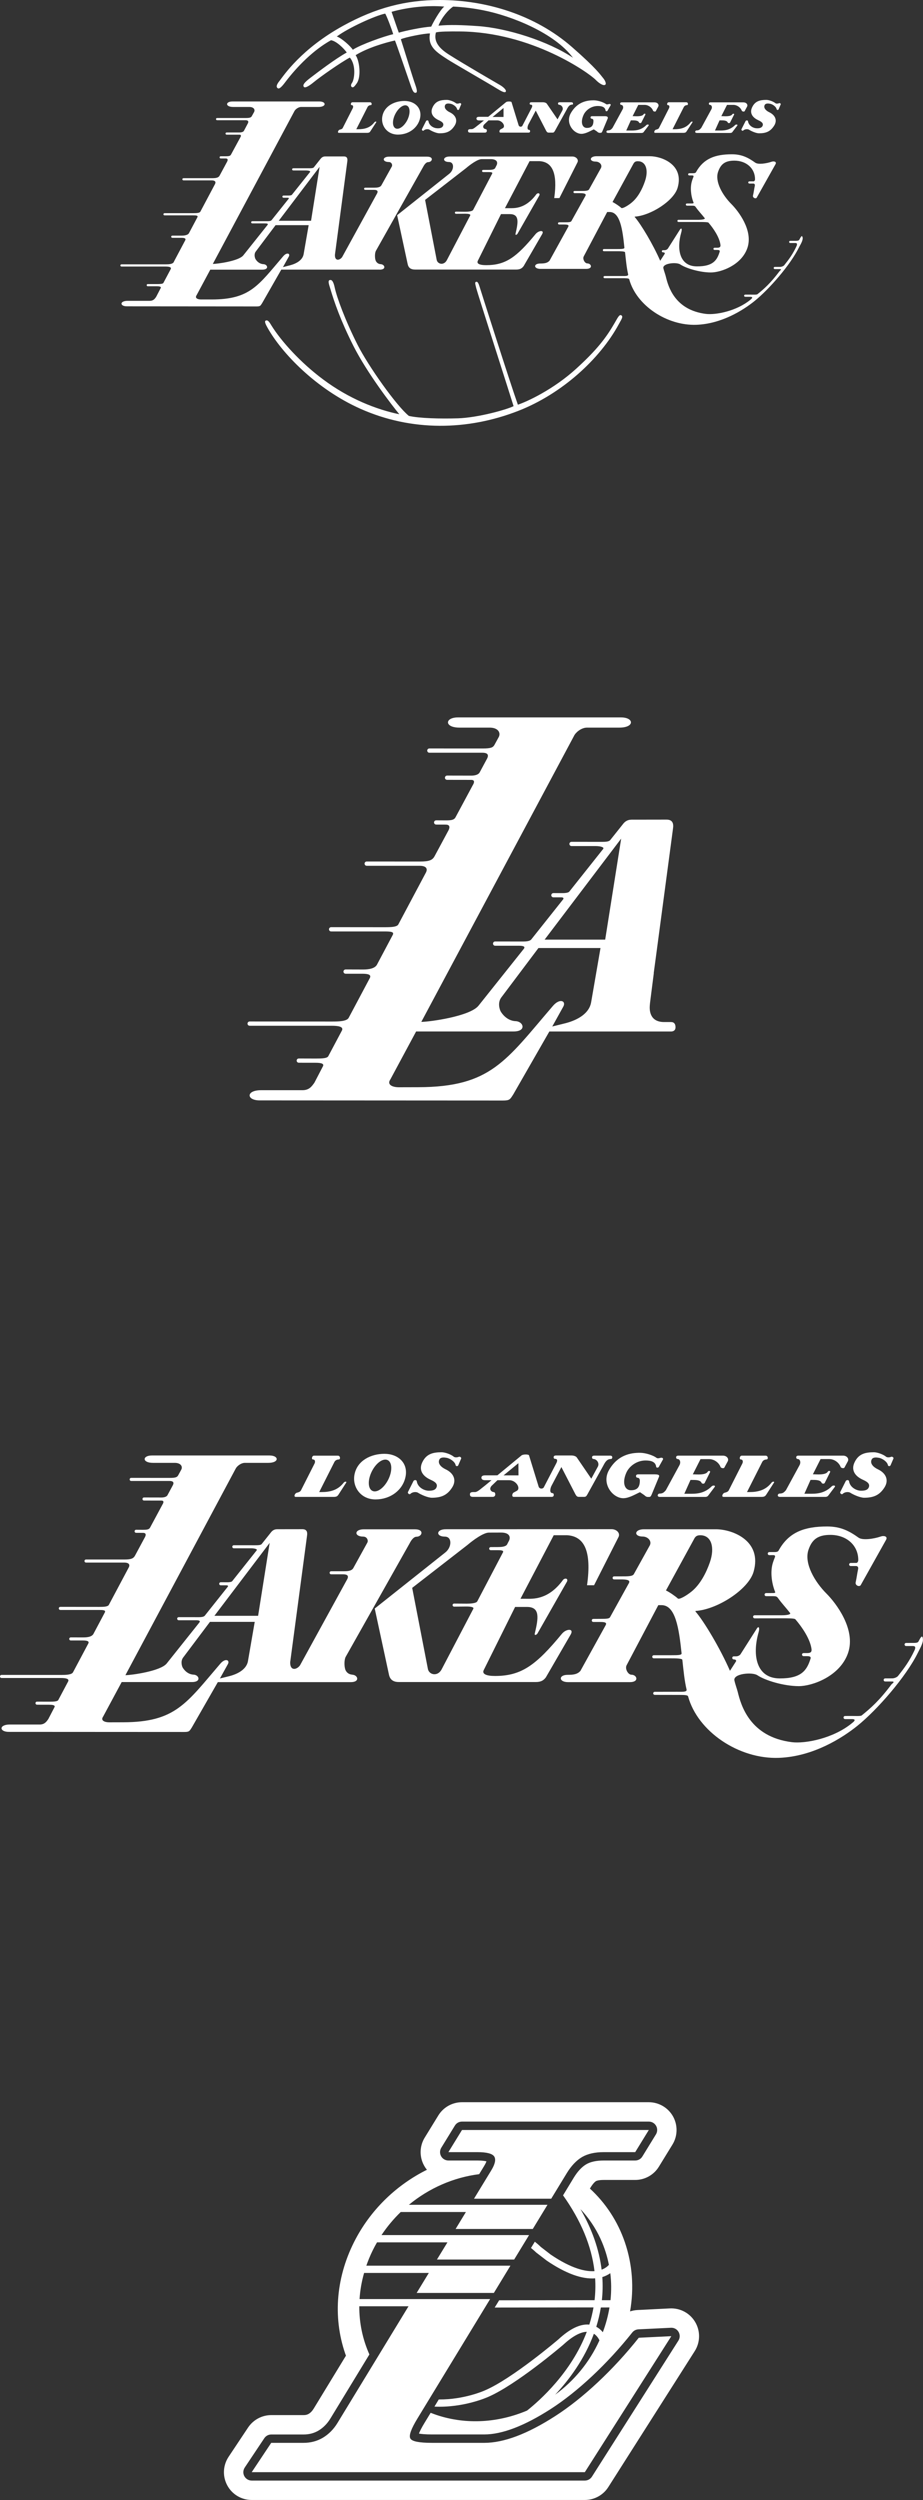 <?xml version="1.0" encoding="UTF-8"?>
<svg id="Layer_2" data-name="Layer 2" xmlns="http://www.w3.org/2000/svg" viewBox="0 0 641.48 1736.35">
  <rect x="0" y="0" width="641.48" height="1736.35" fill="#333333" stroke="none"/>
  <defs>
    <style>
      .cls-1 {
        fill: #fff;
      }
    </style>
  </defs>
  <g id="Layer_1-2" data-name="Layer 1">
    <g>
      <path class="cls-1" d="M466.4,709.86h-4.8c-10.8,0-10.13-9.47-10-11.47.13-2,.27-2.53,2.8-22.53l-.08.07c.53-3.92,1.06-7.84,1.57-11.63l11.82-88.67c.62-3.79-.38-6.37-4.42-6.37l-24.42.04c-2.91,0-4.72,1.42-6.1,3.31l-8.75,10.97c-1.14,1.13-3.59,1.13-6.32,1.13l-20.49-.03c-.81,0-1.48.65-1.48,1.45,0,.84.67,1.5,1.48,1.5h16.73c2.98,0,6.45.71,5.18,2.11l-23.47,29.54c-.71.82-2.99,1.03-4.4,1.03l-6.62-.02c-.83,0-1.49.67-1.49,1.49s.66,1.47,1.49,1.47h5.52c1.71,0,1.74.87,1.03,1.63l-22.06,27.74c-1.14,1.08-3.36,1.3-5.51,1.3l-19.49-.03c-.82,0-1.47.65-1.47,1.49s.65,1.48,1.47,1.48h16.73c2.55,0,4.52.47,3.18,2.17l-31.39,39.38c-5.89,7.52-34.3,11.33-39.83,11.33l106.12-198.62c1.03-2.28,4.96-5.76,9.04-5.76h22.54c10.63,0,10.32-7.09,1.08-7.09h-113.3c-9.24,0-9.61,7.09,1.03,7.09h20.98c5.95,0,7.86,3.6,6.34,6.53l-2.99,5.47c-1.03,1.8-2.43,2.5-8.17,2.5l-37.08-.02c-.82,0-1.48.64-1.48,1.49,0,.8.65,1.47,1.48,1.47h36.97c2.03,0,5.02.53,3.13,4.12l-5.19,9.65c-.88,1.45-3.15,2.14-5.76,2.14l-16.82-.04c-.83,0-1.49.67-1.49,1.51s.65,1.45,1.49,1.45l16.73.03c2.41,0,2.45,1.56,1.06,3.78l-11.93,22.19c-1.01,1.89-2.96,2.16-6.75,2.16l-6.7-.04c-.82,0-1.49.65-1.49,1.47s.67,1.48,1.49,1.48l6.61.02c2.54,0,3.18,1.39,2.05,3.8l-9.8,18.21c-1.46,2.61-3.55,3.64-10.07,3.64l-37.07-.02c-.82,0-1.48.65-1.48,1.48s.67,1.5,1.48,1.5h36.98c4.17.04,5.72,1.9,4.08,4.86l-19.15,35.99c-1.14,1.58-4.26,1.81-9.57,1.81l-37.07-.04c-.82,0-1.48.68-1.48,1.5s.66,1.48,1.48,1.48h36.97c4.44,0,7.12.19,5.8,2.52l-11.02,20.75c-2.02,3.17-7.72,3.16-9.92,3.16l-11.77-.04c-.81,0-1.49.68-1.49,1.5s.68,1.48,1.49,1.48h11.66c4.11,0,6.3.7,5.21,2.93l-14.73,27.69c-1.33,2.47-7.09,2.58-11.51,2.58l-57.33-.04c-.82,0-1.47.68-1.47,1.49s.65,1.48,1.47,1.48h57.23c3.79,0,8.58.46,6.81,3.51l-9.4,17.68c-.88,1.44-4.1,1.58-8.71,1.58l-11.76-.04c-.82,0-1.48.65-1.48,1.47s.67,1.48,1.48,1.48l11.67.02c2.85,0,6.31.31,5.1,2.47l-5.87,11.29c-1.91,2.78-3.79,5.29-8.34,5.29h-28.77c-10.63,0-10.26,7.08-1.02,7.08l168.9.1c4.92,0,5.08-.67,7.41-4.29l25.05-43.66h66.89s0,0,0,0h17.73s3.07.18,3.07-2.93c0-4-3.07-3.6-3.07-3.6ZM431.72,582.43l-11.12,70.19h-42.1l53.22-70.19ZM383.81,712.96l7.72-13.9c2.03-3.79-2.43-6.04-7.28-.38-32.71,38.07-43.11,56.31-93.53,56.43l-13.56.04c-4.08,0-8.59-1.61-5.81-5.55l17.85-33.2h67.73c9.24,0,6.89-6.97,1.44-7.16-3.58-.12-7.5-2.17-10.27-6.54-.78-1.22-2.45-6.06.18-9.77l25.93-34.48h43.14l-6.53,37.79c-1.26,7.19-8.49,11.98-17.62,14.38l-9.4,2.33Z"/>
      <g>
        <path class="cls-1" d="M324.02,1113.81l-8.4-.06c-.59,0-1.08.47-1.08,1.05,0,.61.49,1.08,1.08,1.08l8.52-.09c2.87,0,5.52.36,4.79,1.65l-22.06,42.13c-2.73,5.01-8.55,3.74-9.46-.28l-10.94-56.45,38.42-29.8c3.83-3.28,11.16-8.63,14.93-8.58l8.36-.03c5.1-.05,6.92,2.36,5.71,5.41l-1.48,2.87c-.96,1.6-3.98,1.79-6.53,1.79l-4.83.02c-.6,0-1.07.49-1.07,1.07s.46,1.08,1.07,1.08h4.77c2.05,0,4.65.04,3.69,1.61l-17.82,33.97c-.83,1.32-4.52,1.57-7.68,1.57M390.5,1134.78c-17.98,21.8-28.16,29.26-46.43,29.26-6.21,0-9.45-1.4-7.72-4.41l21.65-43.54h8.26c9.22,0,7.95,7.77,5.45,18.28-.46,1.47.66,1.57,1.76.28l20.59-36.18c1-2.27-1.58-2.73-2.87-1-10.32,14-21.16,12.95-25.73,12.95h-3.74l23.12-44.14h9.33c11.74.73,17.21,10.7,13.82,34.75h4.88l17-33.52c1.38-2.84-1.53-5.42-4.73-5.42l-115.4.04c-6.66,0-6.97,5.12-.57,5.12,5.2,0,4.93,7.46.26,11.05l-48.99,38.9,9.89,45.91c.73,3.48,2.96,5.13,6.8,5.13h95.42c3.93,0,5.56-1.59,6.83-3.25l17.29-29.84c2.38-4.3-3.16-4.02-6.17-.37"/>
        <path class="cls-1" d="M179.39,1122.25h-30.38l38.41-50.65-8.03,50.65ZM172.34,1153.72c-.91,5.19-6.13,8.65-12.71,10.38l-6.79,1.68,5.57-10.03c1.47-2.74-1.75-4.36-5.26-.27-23.6,27.47-31.11,40.63-67.5,40.72l-9.78.03c-2.95,0-6.2-1.16-4.19-4l12.88-23.96h48.88c6.67,0,4.97-5.03,1.04-5.16-2.58-.09-5.41-1.57-7.41-4.72-.56-.88-1.77-4.37.13-7.05l18.71-24.88h31.13l-4.71,27.27ZM244.8,1163.1c-2.59-.09-4.26-1.86-4.83-3.56-.83-2.46-.75-6.82.25-8.74l44.52-78.97c.72-1.44,2.53-4.5,4.73-4.5,3.92,0,5.64-5.16-1.04-5.16h-35.65c-6.66,0-6.74,5.07-.34,5.07,2.61,0,3.64,2.55,2.91,4.1l-9.86,17.87c-1.23,1.95-3.96,2.09-6.83,2.09h-8.5c-.59,0-1.08.46-1.08,1.05s.49,1.08,1.08,1.08h8.42c2.28,0,4.1.69,2.78,3.33l-32.85,59.88c-2.38,3.28-7.09,4.02-6.82-2.29l11.69-87.67c.45-2.73-.28-4.59-3.19-4.59l-17.62.03c-2.1,0-3.4,1.03-4.41,2.39l-6.31,7.92c-.82.82-2.59.82-4.56.82l-14.78-.02c-.59,0-1.07.47-1.07,1.05,0,.61.48,1.08,1.07,1.08h12.07c2.15,0,4.65.51,3.74,1.52l-16.94,21.32c-.52.59-2.16.75-3.17.75l-4.78-.02c-.6,0-1.08.48-1.08,1.08s.48,1.06,1.08,1.06h3.99c1.23,0,1.26.63.75,1.17l-15.92,20.02c-.82.78-2.43.94-3.98.94l-14.07-.02c-.59,0-1.06.47-1.06,1.07s.47,1.07,1.06,1.07h12.07c1.84,0,3.26.34,2.29,1.57l-22.66,28.42c-4.25,5.42-24.75,8.18-28.75,8.18l76.58-143.33c.74-1.64,3.58-4.15,6.53-4.15h16.27c7.67,0,7.45-5.12.78-5.12h-81.76c-6.67,0-6.94,5.12.74,5.12h15.14c4.29,0,5.67,2.6,4.57,4.71l-2.16,3.95c-.74,1.3-1.75,1.8-5.9,1.8l-26.76-.02c-.6,0-1.07.46-1.07,1.08,0,.58.47,1.06,1.07,1.06h26.68c1.46,0,3.62.38,2.26,2.98l-3.75,6.96c-.63,1.05-2.28,1.55-4.15,1.55l-12.13-.03c-.6,0-1.07.48-1.07,1.09s.47,1.05,1.07,1.05l12.07.02c1.74,0,1.77,1.12.77,2.73l-8.61,16.01c-.73,1.36-2.13,1.56-4.87,1.56l-4.83-.03c-.59,0-1.08.47-1.08,1.06s.48,1.07,1.08,1.07l4.77.02c1.83,0,2.3,1,1.48,2.74l-7.07,13.14c-1.05,1.88-2.56,2.63-7.27,2.63h-26.75c-.59-.01-1.07.46-1.07,1.05s.48,1.08,1.07,1.08h26.69c3.01.03,4.13,1.37,2.95,3.51l-13.82,25.97c-.82,1.14-3.07,1.31-6.91,1.31l-26.75-.03c-.6,0-1.07.49-1.07,1.08s.48,1.07,1.07,1.07h26.68c3.21,0,5.14.14,4.19,1.82l-7.95,14.97c-1.46,2.29-5.57,2.28-7.16,2.28l-8.5-.03c-.59,0-1.08.49-1.08,1.08s.49,1.07,1.08,1.07h8.42c2.97,0,4.55.51,3.76,2.11l-10.63,19.98c-.96,1.78-5.11,1.86-8.31,1.86l-41.37-.03c-.59,0-1.06.49-1.06,1.08s.47,1.07,1.06,1.07h41.3c2.73,0,6.2.33,4.92,2.54l-6.78,12.76c-.63,1.04-2.96,1.14-6.29,1.14l-8.49-.03c-.59,0-1.07.47-1.07,1.06s.48,1.07,1.07,1.07l8.42.02c2.06,0,4.55.22,3.68,1.78l-4.24,8.15c-1.38,2.01-2.73,3.82-6.02,3.82H6.81c-7.67,0-7.4,5.11-.74,5.11l121.89.07c3.55,0,3.66-.48,5.34-3.1l18.08-31.51h92.38c6.67,0,4.96-5.03,1.04-5.16"/>
        <path class="cls-1" d="M480.71,1105.31c-3.35,2.76-8.63,5.92-9.64,4.9-1.44-1.4-5.86-4.48-8.24-5.56l19.9-36.38c.82-1.27,1.76-1.98,3.96-1.98,7.74,0,10.28,8.4,6.65,18.86-2.55,7.33-6.68,15.29-12.62,20.16M641.39,1137.93c-.51-2.51-1.42-.98-3.06,2.17-.49.96-2.09.98-3.7.98l-4.89.02c-.58,0-1.07.48-1.07,1.07s.49,1.07,1.07,1.07h4.81c1.82,0,1.86,1.22,1,3.05-3.37,7.17-6.83,11.98-11.41,17.72-.74.91-2.58,1.69-4.04,1.69l-4.91.02c-.6,0-1.06.49-1.06,1.08s.47,1.07,1.06,1.07h4.81c2.41,0-.03,1.49-.45,2.04-8.52,11.36-14.39,16.44-20.67,21.53-.72.59-4.26.38-6.73.37l-4.83.02c-.59,0-1.07.49-1.07,1.08s.48,1.07,1.07,1.07h4.77c3.66,0,.91,2.09.36,2.55-13.26,11.06-33.05,14.63-42.11,13.48-29.39-3.68-35.44-25.98-37.62-34.89-.45-1.86-1.86-5.68-2.32-8.04-.91-4.66,12.35-5.98,16.01-3.54,5.56,3.71,18.5,7.52,28.68,7.56,9.42.03,28.71-6.82,34.29-23,5.71-16.56-8.63-34.94-14.98-41.28-8.1-8.09-15.73-20.98-12.51-30.43,2.42-7.12,6.48-10.35,15.19-10.35,11.24,0,19.42,7.21,19.42,17.47,0,.92-.57,2-1.3,2l-3.97.03c-.59,0-1.08.48-1.08,1.07s.49,1.07,1.08,1.07h3.73c1.05,0,1.71.79,1.44,2.07-.73,3.45-.97,5.86-1.72,9.3-.44,2,2.48,3.38,3.5,1.91l17.66-31.54c1.27-2.38-1.56-3.02-3.66-2.27-4.83,1.68-12.7,2.82-15.49.82-6.6-4.74-12.62-7.77-21.84-7.77-15.69,0-26.7,3.86-33.75,16.79-.56.99-2.1.99-3.43.99h-3.01c-.59,0-1.07.46-1.07,1.06s.48,1.07,1.07,1.07l2.57-.02c1.09,0,1.83.3,1.28,1.58-.49,1.16-.93,2.38-1.34,3.67-1.78,5.59-1.21,13.44,1.59,20.43.17.45-.41.69-1.49.67l-4.82.02c-.59,0-1.07.47-1.07,1.07s.48,1.06,1.07,1.06h4.8c2.18.03,2.69.23,3.61,1.52,2.48,3.48,5.02,6.07,8.21,10.14,1,1.27-3.29,1.63-5.57,1.61h-19.04c-.59,0-1.07.47-1.07,1.06s.49,1.08,1.07,1.08l19.27-.03c3.11,0,8.43-.05,9.01.65,4.66,5.38,10.31,13.67,11.26,20.66.26,2-.49,2.84-2.95,2.84h-2.58c-.59,0-1.07.48-1.07,1.07s.48,1.07,1.07,1.07h2.27c1.95,0,3.03.32,2.58,1.77-2.5,7.98-6.25,13.78-21.5,13.7-16-.09-19.26-15.78-14.58-32.13.93-3.26-.04-4.67-1.49-2.11l-11.14,17.52c-.28.39-1.35,1.38-3.05,1.38h-1.59c-.58,0-1.06.49-1.06,1.09,0,.57.5,1.06,1.08,1.06,1.43,0,1.97.75,1.43,1.53l-4.1,6.38c-6.72-15.39-18-34.35-24.01-41.25l.11-.34c14.84-.89,36.73-14.79,40.31-27.2,6.22-21.56-14.71-29.52-26.12-29.52h-50.15c-6.67,0-7.16,5.05-.77,5.05,3.46,0,6.47,3.02,4.95,6.09l-11.12,20.01c-.92,1.64-4.36,1.56-8.83,1.56h-4.86c-.6,0-1.08.48-1.08,1.07s.48,1.05,1.08,1.05h4.77c3.21,0,6.72.2,5.54,2.48l-13.13,23.72c-.63,1.1-2.35,1.19-6.82,1.19l-4.84.03c-.6,0-1.07.47-1.07,1.07s.48,1.06,1.07,1.06h4.74c3.51,0,4.83.47,3.82,2.29l-17.54,31.73c-2.1,2.28-4.59,2.7-8.89,2.7-6.39,0-6.31,5.07.34,5.07h42.95c6.66,0,4.97-5.16,1.04-5.16-2.31,0-4.76-4.25-3.21-6.79l21.92-41.53h2.22c9.75,0,12.11,15.99,13.96,33.46.13,1.26-2.25,1.33-7.12,1.33h-12.19c-.6,0-1.08.49-1.08,1.08s.48,1.07,1.08,1.07h12.06c3.2,0,7.66.03,7.78,1.06.84,7.67,1.47,14.41,2.93,20.55.47,1.93-2.96,1.62-6.61,1.62l-15.51.03c-.59,0-1.07.49-1.07,1.07s.48,1.05,1.07,1.05l15.51.03c4.87,0,7.38,0,7.67,1.01,6.68,24.48,35.32,43.76,63.17,42.7,23.9-.9,44.09-13.91,54.43-22.2,13.75-11.04,33.95-34.14,42.17-50.93,1.5-3.08,3.93-7.03,3.37-9.77"/>
        <path class="cls-1" d="M238.88,1029.76c-4.03,5.21-9.37,6.55-15.35,6.55h-1.69l10.57-20.92c.5-.97,1.62-1.72,2.99-1.72s1.17-2.64-.56-2.64h-16.66c-1.42,0-1.91,2.64-.6,2.64,1.42,0,1.68,1.58,1,2.89l-9.45,18.65c-.64,1.01-1.7,1.27-2.86,1.57-1.39.37-2.36,2.88-.76,2.88h26.59c2.05,0,2.53-.75,3.08-1.48l5.34-8.29c.77-1-.85-1.12-1.62-.14"/>
        <path class="cls-1" d="M318.96,1011.78c-.8.44-2.71.67-3.54,0-2.11-1.77-6.29-3.13-8.48-3.13-6.25,0-10.79,1.23-13.53,7.16-2.33,5.03.05,9.25,5.59,11.82,2.39,1.1,5.58,2.55,4.36,5.44-.89,2.12-3.35,2.32-5.55,2.29-2.97-.03-7.44-2.24-8.14-6.44-.23-1.37-1.81-1.05-2.28-.33l-3.79,7.54c-.6,1.01.97,2.13,1.59,1.47,1.27-1.38,4.05-1.69,5.43-.77,1.89,1.24,6.72,3.44,9.61,3.42,6.35-.05,10.54-1.68,14.01-7.13,3.19-4.97,1.24-9.89-4.56-12.63-3.06-1.44-5.68-3.99-4.31-6.79.88-1.84,3.61-1.43,4.97-1.2,2.58.44,5.91,2.87,6.29,5.02.15.9,1.32,1.08,1.83.26l2-4.65c.45-.91-1.02-1.61-1.52-1.33"/>
        <path class="cls-1" d="M503.43,1019.27l2.32-4.27c1-1.87-.65-3.99-3.3-3.99h-31.06c-2.23,0-1.57,2.33-.65,2.33,1.99,0,2.58,2.42,1.38,4.48l-9.35,17.19c-1.38,1.62-2.27,2.34-4.26,2.34-1.6,0-2.17,2.33.07,2.33h31.46c1.27,0,1.83-.46,2.28-1.1l4.28-5.68c1.06-1.36-1.2-1.36-1.89-.67-5.42,5.42-11.24,5.26-15.46,5.26h-3.66l4.31-9.61h.91c2.76,0,5.95-.02,6.79,2.08.23.5,1.61.91,2.14,0l3.68-7.35c.58-1.09-1.07-1.27-1.5-.5-1.46,2.59-7.84,1.9-9.51,1.9h-.92l5.36-10.59h5.98c3.71,0,6.92,2.63,7.95,5.5.26.69,2.24,1.22,2.65.37"/>
        <path class="cls-1" d="M349.96,1024.71l10.34-8.47.05,8.47h-10.39ZM424.02,1011h-11.05c-2.24,0-1.59,2.33-.67,2.33,2.35,0,4.51,2.77,3.21,5.31l-4.57,8.37-10.08-14.75c-.68-.92-2.28-1.37-3.63-1.37h-10.88c-2.23,0-1.72,2.32-.8,2.32,2.31,0,1.72,1.72,1.14,2.96l-8.66,16.67c-.55,1.34-2.91,1.53-3.64-.17l-6.72-21.84c-.26-.86-4.18-.83-5.19,0l-16.8,13.85-8.69.02c-1.73,0-2.41.71-2.41,1.62s.66,1.74,2.48,1.74h4.55l-4.55,3.75c-2.54,1.88-5.12,4.49-6.85,4.49h-1.05c-1.65,0-2.56.25-2.56,1.58s.7,1.77,2.24,1.77h13.55c2.56,0,2.05-3.33.78-3.33-1.4,0-3.71-1.78-1.57-4.3l4.13-3.96h8.16c4.83,0,8.21,5.62,5.34,7.36l-2.24,1.23c-1.06.55-1.51,3,0,3h26.47c1.98,0,1.57-2.59.65-2.59-2.7,0-1.43-3.9-.9-4.95l6.95-13.18,9.77,18.95c.65,1.19,1.22,1.77,2.37,1.77h3.73c1.19,0,1.59-.68,2.14-1.6l11.12-20.09c1.8-3.6,3.17-4.63,5.41-4.63.92,0,1.55-2.34-.68-2.34"/>
        <path class="cls-1" d="M269.83,1027.66c-2.96,5.9-7.9,9.39-11.06,7.8-3.14-1.59-3.3-7.63-.35-13.52,2.95-5.89,7.89-9.39,11.05-7.81,3.14,1.57,3.31,7.63.36,13.53M267.19,1009.74c-9.31,0-18.9,4.58-20.81,14.35-1.68,8.51,4.21,17.33,14.6,17.33s19.04-6.48,20.88-15.86c1.86-9.42-5.17-15.82-14.67-15.82"/>
        <path class="cls-1" d="M455.5,1023.99h-11.97c-2.23,0-1.57,2.34-.66,2.34s1.82.51,1.82,2.02c0,4.83-2.06,6.69-6.22,6.69-4.55,0-6.2-5.52-3.13-12.29,1.95-4.35,7.14-8.38,13.29-8.38,3.77,0,6.93.8,7.41,4.34.12.87,1.42.87,1.87.04l2.84-5.08c.31-.55-.18-1.2-1.05-1.24-.74-.05-2.36.9-3.43.1-2.41-1.79-7.61-3.5-11.55-3.5-6.42,0-15.39,1.44-21.44,11.96-5.47,9.51,2.5,19.57,9.9,19.59,4.11,0,8.87-3.04,11.61-4.19l3.05,2.08c.46.54,1.41,1.23,2.32,1.23h1.15c1.05,0,1.46-1.44,1.87-2.34l4.7-11.38c.59-1.12.26-1.96-2.39-1.96"/>
        <path class="cls-1" d="M619.38,1011.78c-.79.44-2.7.67-3.53,0-2.12-1.77-6.29-3.13-8.47-3.13-6.27,0-10.81,1.23-13.54,7.16-2.32,5.03.06,9.25,5.6,11.82,2.39,1.1,5.57,2.55,4.35,5.44-.9,2.12-3.35,2.32-5.55,2.29-2.97-.03-7.43-2.24-8.13-6.44-.23-1.37-1.82-1.05-2.28-.33l-3.79,7.54c-.59,1.01.97,2.13,1.59,1.47,1.28-1.38,4.07-1.69,5.42-.77,1.89,1.24,6.73,3.44,9.63,3.42,6.35-.05,10.53-1.68,14.01-7.13,3.18-4.97,1.23-9.89-4.58-12.63-3.05-1.44-5.68-3.99-4.31-6.79.89-1.84,3.62-1.43,4.98-1.2,2.58.44,5.9,2.87,6.29,5.02.16.9,1.33,1.08,1.83.26l2-4.65c.46-.91-1.01-1.61-1.52-1.33"/>
        <path class="cls-1" d="M536.21,1029.76c-4.03,5.21-9.38,6.55-15.36,6.55h-1.7l10.58-20.92c.5-.97,1.61-1.72,2.98-1.72s1.17-2.64-.56-2.64h-16.66c-1.42,0-1.91,2.64-.59,2.64,1.42,0,1.68,1.58.99,2.89l-9.45,18.65c-.65,1.01-1.69,1.27-2.85,1.57-1.4.37-2.36,2.88-.77,2.88h26.58c2.06,0,2.54-.75,3.08-1.48l5.34-8.29c.78-1-.83-1.12-1.61-.14"/>
        <path class="cls-1" d="M576.3,1013.39c3.72,0,6.9,2.63,7.95,5.5.25.7,2.24,1.23,2.65.37l2.31-4.27c1.01-1.87-.65-3.99-3.29-3.99h-31.05c-2.24,0-1.58,2.33-.67,2.33,1.99,0,2.58,2.42,1.38,4.48l-9.35,17.18c-1.38,1.63-2.28,2.34-4.28,2.34-1.59,0-2.16,2.33.08,2.33h31.46c1.28,0,1.84-.46,2.3-1.09l4.28-5.68c1.04-1.36-1.22-1.36-1.9-.68-5.44,5.43-11.24,5.26-15.47,5.26h-3.66l4.3-9.62h.92c2.77,0,5.95-.02,6.79,2.08.23.5,1.6.91,2.14,0l3.67-7.35c.61-1.08-1.05-1.27-1.49-.5-1.46,2.58-7.84,1.9-9.52,1.9h-.91l5.36-10.6h5.99Z"/>
      </g>
      <g>
        <path class="cls-1" d="M383.1,1527.09h-53.66l11.89-19.51c2.75-4.47,3.45-7.73,2.18-9.77-1.33-2.04-5.21-3.06-11.69-3.06h-20.19l9.46-15.38h129.83l-9.46,15.38h-21.86c-6.2,0-11.24,1.16-15.15,3.45-3.88,2.32-7.42,6.03-10.56,11.18l-10.79,17.7Z"/>
        <path class="cls-1" d="M483.22,1612.89c-3.6-6.26-10.42-9.94-17.61-9.6l-22.62,1.13c-1.76.09-3.45.42-5.1.96,2.83-16.14,1.67-32.54-3.62-48.05-4.98-14.53-13.34-27.21-24.3-37.29.25-.4.4-.62.4-.62,2.01-3.31,3.51-4.36,3.91-4.59,0,0,1.39-.76,5.32-.76h21.86c6.71,0,12.94-3.48,16.45-9.2l9.46-15.4c1.9-3.09,2.83-6.6,2.83-10.08,0-3.26-.82-6.51-2.44-9.43-3.43-6.09-9.85-9.88-16.85-9.88h-129.83c-6.71,0-12.94,3.48-16.45,9.2l-9.46,15.4c-3.65,5.95-3.79,13.42-.37,19.51.57,1.02,1.19,1.95,1.93,2.8-20.39,10.14-38.11,26.59-49.5,47.97-13.56,25.54-16.17,53.83-7.33,79.68.17.51.37.96.54,1.47-13.11,21.49-22.4,36.75-22.4,36.75-.99,1.64-2.15,2.86-3.48,3.65-.68.4-1.7.88-3.62.88h-22.43c-6.43,0-12.46,3.23-16.06,8.58l-13.56,20.36c-2.15,3.23-3.26,6.97-3.26,10.7,0,3.14.76,6.26,2.29,9.12,3.34,6.29,9.88,10.19,17.02,10.19h231.51c6.6,0,12.77-3.37,16.31-8.95l60.09-94.46c3.85-6.09,3.99-13.82.37-20.05ZM424.3,1597.6h-6c.57-5.35.68-10.7.31-16.08,2.27-.68,4.08-1.67,5.55-2.69.76,6.17.79,12.46.14,18.77ZM414.41,1616.04c1.33-4.28,2.41-8.75,3.17-13.39l6-.03c-.93,5.78-2.49,11.52-4.62,17.22-1.22-1.5-2.72-2.83-4.56-3.79ZM416.62,1625.47c-6.97,15.4-17.78,28.26-30.81,37.77,9.63-10.25,20.39-24.61,26.93-42.36,1.87,1.19,3.14,3,3.88,4.59ZM417.41,1555.07c2.66,5.8,4.59,11.84,5.78,17.98-.96,1.05-2.58,2.41-5.07,3.34-1.73-14.04-6.65-28.09-14.72-42.11,5.69,6.06,10.45,13.03,14.02,20.78ZM471.47,1625.69l-60.09,94.49c-1.08,1.67-2.92,2.69-4.93,2.69h-231.51c-2.15,0-4.13-1.19-5.15-3.09-.45-.85-.68-1.78-.68-2.75,0-1.1.34-2.24.99-3.23l13.59-20.36c1.08-1.61,2.89-2.58,4.81-2.58h22.43c3.96,0,7.42-.91,10.53-2.78,3.2-1.93,5.95-4.7,8.1-8.21,0,0,11.61-19.06,27.16-44.6-4.73-10.59-7.08-21.94-7.02-33.47h34.23l-49.41,81.1c-2.66,4.36-6.06,7.76-10.05,10.17-4.05,2.41-8.55,3.6-13.54,3.6h-22.43l-13.56,20.36h231.51l60.12-94.46-22.62,1.1c-17.67,22.26-38.82,42.05-58.1,54.42-19.28,12.4-35.68,18.58-49.27,18.58h-36.3c-8.92,0-13.99-.99-15.09-3.03-1.16-2.01.51-6.68,5.01-14.02l50.43-82.82h-90.75c.4-6.06,1.44-12.15,3.17-18.15h44.99l-8.47,13.9h53.66l11.52-18.94h-100.15c.57-1.59,1.16-3.2,1.81-4.79,1.61-3.96,3.51-7.79,5.61-11.41h48.96l-7.31,11.95h53.66l10.36-16.99h-102.56c3.91-5.86,8.38-11.21,13.37-16.03h45.31l-7.16,11.78h53.63l10.22-16.79h-96.33c14.04-11.58,31.12-19.06,48.85-21.27,2.15-3.54,3.37-5.55,3.37-5.55.99-1.59,1.44-2.69,1.7-3.37-1.02-.25-2.89-.57-6.26-.57h-20.19c-2.1,0-4.05-1.13-5.07-2.97-1.02-1.84-.99-4.08.11-5.89l9.46-15.4c1.05-1.73,2.92-2.77,4.96-2.77h129.83c2.1,0,4.05,1.13,5.07,2.97.51.88.74,1.87.74,2.86,0,1.05-.28,2.1-.85,3.03l-9.46,15.4c-1.05,1.73-2.92,2.77-4.96,2.77h-21.86c-5.13,0-9.23.88-12.18,2.63-3.06,1.81-5.95,4.9-8.58,9.17,0,0-2.83,4.67-7.53,12.4,12.49,17.53,19.79,35.14,21.86,52.64-6.17.42-15.91-1.64-30.44-11.5-.14-.11-6.6-5.07-6.82-5.27-.4-.4-1.84-1.78-4.22-3.68-.88,1.42-1.76,2.89-2.66,4.36,2.21,1.78,3.4,2.94,3.45,3l.11.11,7.22,5.55.06.06c13.17,8.95,24.49,13.11,33.75,12.37.31,5.07.17,10.14-.4,15.18l-66.32.06c-1.05,1.7-2.07,3.37-3.09,5.04l68.67-.09c-.74,4.13-1.7,8.13-2.92,11.95-6.26-.62-13.48,2.83-21.58,10.34-.25.2-31.88,27.16-50.91,35.31-.25.14-14.41,6.51-32.14,6.34-1.08,1.78-2.1,3.43-3,4.96,20.36.93,36.92-6.57,37.21-6.68,19.62-8.47,50.88-35.06,52.19-36.19,6.37-5.89,11.98-8.98,16.48-9.09-10.65,28.17-32.71,47.74-41.51,54.71-19.71,8.35-41.96,10.02-62.75,3.11-1.44-.48-2.86-1.02-4.25-1.56-2.63,4.33-4.16,6.82-4.16,6.82-2.32,3.79-3.43,6.17-3.99,7.62,1.59.28,4.3.59,9.12.59h36.3c12.4,0,27.92-5.95,46.13-17.64,18.8-12.09,39.47-31.46,56.69-53.15,1.05-1.33,2.61-2.12,4.28-2.21l22.62-1.1c2.15-.11,4.22.99,5.3,2.89,1.1,1.87,1.05,4.22-.11,6.03Z"/>
      </g>
      <g>
        <path class="cls-1" d="M263.76,187.29c4.95.08,3.73-3.65.84-3.81-1.9-.08-3.12-1.37-3.58-2.66-.61-1.83-.53-5.02.15-6.47l32.89-58.39c.53-1.07,1.9-3.35,3.5-3.35,2.89,0,4.19-3.81-.76-3.81h-26.34c-4.95,0-4.95,3.73-.23,3.73,1.9,0,2.66,1.9,2.13,3.05l-7.31,13.17c-.91,1.45-2.89,1.6-5.02,1.6h-6.24c-.46,0-.76.38-.76.76,0,.46.38.76.76.76h6.24c1.67,0,3.05.53,2.06,2.44l-24.29,44.23c-1.75,2.44-5.25,2.97-5.02-1.67l8.6-64.79c.3-2.06-.23-3.43-2.36-3.43h-13.02c-1.52,0-2.51.76-3.27,1.75l-4.64,5.86c-.61.61-1.9.61-3.35.61h-10.96c-.46,0-.76.38-.76.76,0,.46.38.76.76.76h8.91c1.6,0,3.43.38,2.74,1.14l-12.56,15.76c-.38.46-1.6.53-2.36.53h-3.5c-.46,0-.76.38-.76.76,0,.46.38.76.76.76h2.97c.91,0,.91.46.53.84l-11.8,14.77c-.61.61-1.75.69-2.97.69h-10.43c-.46,0-.76.38-.76.76,0,.46.38.76.76.76h8.91c1.37,0,2.44.23,1.67,1.14l-16.75,21.01c-3.12,4.04-18.27,6.01-21.24,6.01l56.64-105.98c.53-1.22,2.66-3.05,4.8-3.05h12.03c5.63,0,5.48-3.81.61-3.81h-60.45c-4.95,0-5.1,3.81.53,3.81h11.19c3.2,0,4.19,1.9,3.35,3.5l-1.6,2.89c-.53.91-1.29,1.29-4.34,1.29h-19.79c-.46,0-.76.38-.76.76,0,.46.38.76.76.76h19.72c1.07,0,2.66.3,1.67,2.21l-2.74,5.18c-.46.76-1.67,1.14-3.05,1.14h-8.98c-.46,0-.76.38-.76.76,0,.46.38.76.76.76h8.91c1.29,0,1.29.84.53,2.06l-6.4,11.8c-.53.99-1.6,1.14-3.58,1.14h-3.58c-.46,0-.76.38-.76.76,0,.46.38.76.76.76h3.5c1.37,0,1.67.76,1.07,2.06l-5.25,9.75c-.76,1.37-1.9,1.9-5.41,1.9h-19.79c-.46,0-.76.38-.76.76s.38.76.76.76h19.72c2.21,0,3.05.99,2.21,2.59l-10.2,19.19c-.61.84-2.28.99-5.1.99h-19.79c-.46,0-.76.38-.76.76,0,.46.38.76.76.76h19.72c2.36,0,3.81.08,3.12,1.37l-5.86,11.04c-1.07,1.67-4.11,1.67-5.33,1.67h-6.24c-.46,0-.76.38-.76.76,0,.46.38.76.76.76h6.24c2.21,0,3.35.38,2.82,1.6l-7.84,14.77c-.53,1.98-3.58,2.06-5.94,2.06h-30.61c-.46,0-.76.38-.76.76,0,.46.38.76.76.76h30.53c2.06,0,4.57.23,3.65,1.9l-5.02,9.44c-.46.76-2.21.84-4.64.84h-6.24c-.46,0-.76.38-.76.76,0,.46.38.76.76.76h6.24c1.52,0,3.35.15,2.74,1.29l-3.12,6.01c-.99,1.52-2.06,2.82-4.42,2.82h-15.46c-5.63,0-5.48,3.81-.53,3.81l90.07.08c2.66,0,2.74-.38,3.96-2.28l13.32-23.3h68.29ZM222.12,115.88l-5.94,37.46h-22.46l28.4-37.46ZM146.98,208h-7.23c-2.21,0-4.57-.84-3.12-2.97l9.52-17.74h36.16c4.95,0,3.65-3.73.76-3.81-1.9-.08-4.04-1.14-5.48-3.5-.38-.69-1.29-3.2.08-5.18l13.86-18.42h22.99l-3.5,20.18c-.69,3.88-4.57,6.4-9.36,7.69l-5.02,1.29,4.11-7.38c1.07-2.06-1.29-3.2-3.88-.23-17.43,20.33-22.99,30.07-49.87,30.07Z"/>
        <path class="cls-1" d="M388.78,137.57l12.56-24.82c.99-2.06-1.14-4.04-3.5-4.04h-85.35c-4.95,0-5.18,3.81-.46,3.81,3.81,0,3.65,5.48.23,8.15l-36.24,28.78,7.31,33.96c.53,2.59,2.21,3.81,5.02,3.81h70.58c2.89,0,4.11-1.22,5.02-2.44l12.79-22.08c1.83-3.05-2.21-2.82-4.49-.15-13.32,16.14-20.78,21.62-34.34,21.62-4.57,0-7-.99-5.71-3.27l15.99-32.2h6.09c6.85,0,5.86,5.71,4.03,13.55-.3,1.07.46,1.14,1.29.23l15.23-26.72c.76-1.67-1.14-2.06-2.13-.76-7.61,10.35-15.61,9.59-19.03,9.59h-2.74l17.13-32.66h6.93c8.68.53,12.71,7.92,10.2,25.66h3.58ZM345.23,114.58l-1.07,2.13c-.69,1.22-2.97,1.29-4.8,1.29h-3.58c-.46,0-.76.38-.76.76,0,.46.38.76.76.76h3.5c1.52,0,3.43,0,2.74,1.14l-13.17,25.12c-.69,1.07-3.43,1.29-5.71,1.29l-6.24-.08c-.46,0-.76.38-.76.76s.38.76.76.76l6.32-.08c2.13,0,4.11.3,3.58,1.22l-16.29,31.14c-2.06,3.73-6.32,2.74-7-.23l-8.07-41.72,28.4-22c2.82-2.44,8.22-6.4,11.04-6.32h6.17c3.81,0,5.1,1.75,4.19,4.04Z"/>
        <path class="cls-1" d="M557.79,164.91c-.38-1.83-1.07-.69-2.28,1.6-.38.69-1.52.76-2.74.76h-3.58c-.46,0-.76.38-.76.76,0,.46.38.76.76.76h3.58c1.37,0,1.37.91.76,2.28-2.51,5.33-5.02,8.83-8.45,13.09-.53.69-1.9,1.22-2.97,1.22h-3.65c-.46,0-.76.38-.76.76,0,.46.38.76.76.76h3.58c1.75,0,0,1.07-.3,1.52-6.32,8.37-10.66,12.18-15.3,15.91-.53.46-3.12.3-4.95.3h-3.58c-.46,0-.76.38-.76.76,0,.46.38.76.76.76h3.5c2.66,0,.69,1.52.3,1.9-9.82,8.15-24.44,10.81-31.14,9.97-21.7-2.74-26.19-19.19-27.79-25.81-.3-1.37-1.37-4.19-1.75-5.94-.69-3.43,9.14-4.42,11.8-2.59,4.11,2.74,13.7,5.56,21.24,5.56,6.93,0,21.24-5.02,25.35-16.98,4.19-12.26-6.4-25.81-11.12-30.53-6.01-6.01-11.65-15.53-9.21-22.46,1.83-5.25,4.8-7.69,11.27-7.69,8.3,0,14.39,5.33,14.39,12.94,0,.69-.46,1.45-.99,1.45h-2.97c-.46,0-.76.38-.76.76,0,.46.38.76.76.76h2.74c.76,0,1.29.61,1.07,1.52-.53,2.51-.69,4.34-1.29,6.85-.3,1.45,1.83,2.51,2.59,1.45l13.1-23.3c.91-1.75-1.14-2.21-2.74-1.67-3.58,1.22-9.36,2.13-11.42.61-4.87-3.5-9.36-5.79-16.14-5.79-11.57,0-19.72,2.89-24.97,12.41-.38.76-1.52.76-2.51.76h-2.21c-.46,0-.76.38-.76.76,0,.46.38.76.76.76h1.9c.84,0,1.37.23.99,1.14-.38.84-.69,1.75-.99,2.74-1.29,4.11-.91,9.97,1.14,15.07.15.3-.3.53-1.07.53h-3.58c-.46,0-.76.38-.76.76s.38.76.76.76h3.58c1.6,0,1.98.15,2.66,1.14,1.83,2.59,3.73,4.49,6.09,7.46.76.91-2.44,1.22-4.11,1.22h-14.08c-.46,0-.76.38-.76.76,0,.46.38.76.76.76h14.24c2.28,0,6.24,0,6.62.46,3.43,3.96,7.61,10.13,8.3,15.3.23,1.45-.38,2.13-2.21,2.13h-1.9c-.46,0-.76.38-.76.76,0,.46.38.76.76.76h1.67c1.45,0,2.21.23,1.9,1.29-1.83,5.94-4.64,10.2-15.91,10.13-11.8-.08-14.24-11.65-10.73-23.75.69-2.44,0-3.43-1.14-1.52l-8.22,12.94c-.23.3-.99,1.07-2.28,1.07h-1.14c-.46,0-.76.38-.76.76,0,.46.38.76.84.76,1.07,0,1.45.53,1.07,1.14l-3.05,4.72c-4.95-11.34-13.32-25.35-17.74-30.45l.08-.23c10.96-.69,27.18-10.96,29.77-20.1,4.57-15.91-10.89-21.85-19.34-21.85h-37.08c-4.95,0-5.25,3.73-.53,3.73,2.59,0,4.8,2.21,3.65,4.49l-8.22,14.77c-.69,1.22-3.2,1.14-6.55,1.14h-3.58c-.46,0-.76.38-.76.76,0,.46.38.76.76.76h3.5c2.36,0,4.95.15,4.11,1.83l-9.75,17.51c-.46.84-1.75.91-5.02.91h-3.58c-.46,0-.76.38-.76.76,0,.46.38.76.76.76h3.5c2.59,0,3.58.38,2.82,1.67l-12.94,23.45c-1.52,1.67-3.43,1.98-6.55,1.98-4.72,0-4.64,3.73.23,3.73h31.75c4.95,0,3.65-3.81.76-3.81-1.67,0-3.5-3.12-2.36-5.02l16.22-30.68h1.68c7.23,0,8.98,11.8,10.28,24.74.08.91-1.67.99-5.25.99h-8.98c-.46,0-.76.38-.76.76,0,.46.38.76.76.76h8.91c2.36,0,5.63,0,5.79.76.61,5.63,1.07,10.66,2.13,15.23.3,1.45-2.21,1.22-4.87,1.22h-11.5c-.46,0-.76.38-.76.76,0,.46.38.76.76.76h11.5c3.58,0,5.48,0,5.63.76,4.95,18.12,26.11,32.36,46.75,31.6,17.66-.69,32.59-10.28,40.27-16.44,10.13-8.15,25.12-25.2,31.14-37.69.91-1.67,2.74-4.57,2.36-6.62ZM438.95,140.77c-2.51,2.06-6.4,4.34-7.16,3.65-1.07-1.07-4.34-3.27-6.09-4.11l14.69-26.88c.61-.91,1.29-1.45,2.89-1.45,5.71,0,7.61,6.24,4.95,13.93-1.83,5.41-4.87,11.27-9.29,14.85Z"/>
        <path class="cls-1" d="M238.18,88.92c-.46.76-1.22.91-2.13,1.14-.99.3-1.75,2.21-.53,2.21h19.64c1.52,0,1.9-.53,2.28-1.14l3.96-6.09c.53-.76-.61-.84-1.22-.08-2.97,3.88-6.93,4.8-11.34,4.8h-1.22l7.84-15.46c.38-.69,1.22-1.29,2.21-1.29s.84-1.98-.46-1.98h-12.33c-1.07,0-1.45,1.98-.46,1.98,1.07,0,1.22,1.14.76,2.13l-7,13.78Z"/>
        <path class="cls-1" d="M303.81,89.08c-2.21,0-5.48-1.67-6.01-4.8-.15-.99-1.37-.76-1.67-.23l-2.82,5.56c-.46.76.69,1.6,1.14,1.07.91-.99,2.97-1.22,4.04-.61,1.37.91,4.95,2.59,7.08,2.51,4.72,0,7.77-1.22,10.35-5.25,2.36-3.65.91-7.31-3.35-9.36-2.28-1.07-4.19-2.97-3.2-5.02.69-1.37,2.66-1.07,3.65-.91,1.9.3,4.34,2.13,4.64,3.73.15.69.99.84,1.37.23l1.45-3.43c.38-.61-.69-1.14-1.07-.91-.61.3-1.98.53-2.59,0-1.6-1.29-4.64-2.28-6.24-2.28-4.64,0-7.99.91-9.97,5.25-1.75,3.73.08,6.85,4.11,8.76,1.75.84,4.11,1.9,3.2,4.04-.69,1.52-2.44,1.75-4.11,1.67Z"/>
        <path class="cls-1" d="M422.58,92.35h23.22c.91,0,1.37-.3,1.68-.84l3.2-4.19c.76-.99-.91-.99-1.37-.53-4.04,4.04-8.3,3.88-11.42,3.88h-2.66l3.2-7.08h.69c2.06,0,4.42,0,5.02,1.52.15.38,1.14.69,1.6,0l2.74-5.41c.46-.84-.76-.99-1.14-.38-1.07,1.9-5.79,1.37-7,1.37h-.69l3.96-7.84h4.42c2.74,0,5.1,1.98,5.86,4.04.15.53,1.6.91,1.9.3l1.67-3.12c.76-1.37-.46-2.97-2.44-2.97h-22.92c-1.67,0-1.14,1.75-.46,1.75,1.45,0,1.9,1.83.99,3.27l-6.93,12.71c-.99,1.22-1.67,1.75-3.2,1.75-1.22,0-1.6,1.75.08,1.75Z"/>
        <path class="cls-1" d="M327.94,89.69h-.76c-1.22,0-1.9.23-1.9,1.14,0,.99.53,1.29,1.67,1.29h10.05c1.9,0,1.52-2.44.61-2.44-1.07,0-2.74-1.29-1.14-3.2l3.05-2.89h6.01c3.58,0,6.09,4.11,3.96,5.41l-1.67.91c-.76.38-1.14,2.21,0,2.21h19.57c1.45,0,1.14-1.9.46-1.9-1.98,0-1.07-2.89-.69-3.65l5.18-9.75,7.23,14.01c.46.84.91,1.29,1.75,1.29h2.74c.91,0,1.14-.53,1.6-1.22l8.22-14.85c1.29-2.66,2.36-3.43,4.04-3.43.3.15.84-1.6-.84-1.6h-8.15c-1.67,0-1.14,1.75-.46,1.75,1.75,0,3.35,2.06,2.36,3.96l-3.35,6.17-7.46-10.89c-.53-.69-1.67-.99-2.66-.99h-8.07c-1.67,0-1.29,1.67-.61,1.67,1.67,0,1.29,1.29.84,2.21l-6.4,12.33c-.38.99-2.13,1.14-2.66-.15l-4.95-16.14c-.23-.61-3.12-.61-3.81,0l-12.41,10.2h-6.4c-1.29,0-1.75.53-1.75,1.22s.46,1.29,1.83,1.29h3.35l-3.35,2.74c-1.9,1.37-3.81,3.27-5.02,3.27ZM349.95,74.99v6.24h-7.61l7.61-6.24Z"/>
        <path class="cls-1" d="M281.12,70.12c-6.85,0-14.01,3.43-15.38,10.58-1.22,6.32,3.12,12.79,10.81,12.79s14.08-4.8,15.46-11.72c1.29-6.93-3.88-11.65-10.89-11.65ZM283.1,83.37c-2.21,4.34-5.86,6.93-8.15,5.79-2.36-1.14-2.44-5.63-.23-9.97,2.21-4.34,5.86-6.93,8.15-5.79s2.36,5.63.23,9.97Z"/>
        <path class="cls-1" d="M396.77,78.49c-4.04,7,1.83,14.47,7.31,14.47,3.05,0,6.55-2.21,8.6-3.12l2.28,1.52c.3.38,1.07.91,1.75.91h.84c.76,0,1.07-1.07,1.37-1.75l3.5-8.37c.08-.84-.15-1.45-2.06-1.45h-8.83c-1.67,0-1.14,1.75-.46,1.75s1.37.38,1.37,1.45c0,3.58-1.52,4.95-4.57,4.95-3.35,0-4.57-4.11-2.28-9.06,1.45-3.2,5.25-6.17,9.82-6.17,2.82,0,5.1.61,5.48,3.2.08.61,1.07.61,1.37,0l2.13-3.73c.23-.38-.15-.91-.76-.91-.53,0-1.75.69-2.51.08-1.75-1.29-5.63-2.59-8.53-2.59-4.72,0-11.34,1.07-15.84,8.83Z"/>
        <path class="cls-1" d="M518.2,84.05l-2.82,5.56c-.46.76.69,1.6,1.14,1.07.91-.99,2.97-1.22,4.04-.61,1.37.91,4.95,2.59,7.08,2.51,4.72,0,7.77-1.22,10.35-5.25,2.36-3.65.91-7.31-3.35-9.36-2.28-1.07-4.19-2.97-3.2-5.02.69-1.37,2.66-1.07,3.65-.91,1.9.3,4.34,2.13,4.64,3.73.15.69.99.84,1.37.23l1.45-3.43c.38-.61-.69-1.14-1.07-.91-.61.3-1.98.53-2.59,0-1.6-1.29-4.64-2.28-6.24-2.28-4.64,0-7.99.91-9.97,5.25-1.75,3.73.08,6.85,4.11,8.76,1.75.84,4.11,1.9,3.2,4.04-.69,1.52-2.51,1.75-4.11,1.67-2.21,0-5.48-1.67-6.01-4.8-.15-.99-1.37-.76-1.67-.23Z"/>
        <path class="cls-1" d="M455.32,92.27h19.64c1.52,0,1.9-.53,2.28-1.14l3.96-6.09c.53-.76-.61-.84-1.22-.08-2.97,3.88-6.93,4.8-11.34,4.8h-1.22l7.84-15.46c.38-.69,1.22-1.29,2.21-1.29s.84-1.98-.46-1.98h-12.33c-1.07,0-1.45,1.98-.46,1.98,1.07,0,1.22,1.14.76,2.13l-7,13.78c-.46.76-1.22.91-2.13,1.14-.99.3-1.75,2.21-.53,2.21Z"/>
        <path class="cls-1" d="M484.25,92.35h23.22c.91,0,1.37-.3,1.67-.84l3.2-4.19c.76-.99-.91-.99-1.37-.53-4.04,4.04-8.3,3.88-11.42,3.88h-2.66l3.2-7.08h.69c2.06,0,4.42,0,5.02,1.52.15.38,1.14.69,1.6,0l2.74-5.41c.46-.84-.76-.91-1.14-.38-1.07,1.9-5.79,1.37-7,1.37h-.69l3.96-7.84h4.42c2.74,0,5.1,1.98,5.86,4.04.15.53,1.67.91,1.98.3l1.67-3.12c.76-1.37-.46-2.97-2.44-2.97h-22.99c-1.68,0-1.14,1.75-.46,1.75,1.45,0,1.9,1.83.99,3.27l-6.93,12.71c-1.07,1.22-1.67,1.75-3.2,1.75-1.14,0-1.6,1.75.08,1.75Z"/>
        <path class="cls-1" d="M193.19,61.36c.99.61,2.97-1.52,4.8-3.96,8.68-11.5,20.1-22.84,32.05-29.46,3.73.53,8.98,5.71,10.96,8.53-7.69,4.19-20.4,13.86-25.28,17.59-4.19,3.2-5.63,5.02-4.49,6.32.91,1.07,4.11-1.07,6.78-3.27,4.64-3.81,18.35-13.48,25.12-17.13,4.64,5.41,3.12,15.38,1.52,17.59-.84,1.14-.99,2.44,0,2.97s1.98-.84,3.35-2.74c3.12-4.57,1.9-15.53-.84-19.49,8.3-5.1,20.18-8.6,27.33-10.2.61,1.14,9.36,26.65,10.96,31.29.91,2.51,1.83,5.56,3.65,5.02,1.22-.38.38-3.12-.61-5.94-1.29-3.43-7.84-24.82-9.9-31.21,2.36-1.29,16.67-4.19,20.25-4.04-1.75,9.29,4.8,13.17,12.26,18.04,3.96,2.59,29.16,17.05,34.41,20.33,2.97,1.83,5.33,3.05,5.94,2.13.76-.99-1.29-3.12-4.03-4.72-2.21-1.29-25.66-14.85-35.4-21.09-7-4.42-10.73-9.14-9.06-15.38,2.28-.69,9.36-.76,16.67-.69,49.94.38,89.99,29.01,94.41,33.65,2.28,2.36,5.41,4.34,6.62,3.35.99-.76-.38-3.35-1.45-4.57-1.75-2.06-4.19-6.32-21.7-21.62C371.8,10.2,337.69,0,305.64,0c-23.6,0-44.31,5.33-67.15,17.89-29.16,16.06-41.26,34.49-44.23,38.3-2.21,2.74-2.51,4.34-1.07,5.18ZM314.93,4.57c7.38.3,15,1.37,21.01,2.59,19.34,3.81,49.33,15.61,62.28,32.97-17.21-11.57-45.91-20.63-66.08-22-10.81-.76-19.64-1.07-27.41-.3,2.21-5.63,6.7-10.89,10.2-13.25ZM308.76,4.57c-2.89,2.28-7.92,11.34-9.06,13.93-6.55.38-18.35,2.97-22.54,4.19-1.07-2.82-4.04-11.65-5.02-14.47,12.03-3.43,25.89-4.57,36.62-3.65ZM267.72,9.44c1.22,2.06,4.49,10.66,5.56,14.31-6.24,1.37-22.84,7.31-28.09,10.81-1.37-2.28-7.69-8.07-11.12-9.21,7.99-5.94,26.57-14.47,33.65-15.91Z"/>
        <path class="cls-1" d="M431.79,218.96c-1.45-.84-2.82,2.36-4.64,5.41-5.86,10.13-12.18,18.5-26.57,31.6-15.91,14.54-34.26,22.99-40.66,25.12-5.41-15.23-26.11-80.24-26.65-82.07-.84-2.74-1.52-3.58-2.44-3.27-1.07.38-.38,1.9.15,4.34.53,2.44,25.2,79.33,25.96,82-4.87,2.44-24.74,7.99-38.6,8.45-12.33.38-26.88,0-34.18-1.67-8.6-6.93-28.09-34.49-35.55-49.18-8.76-17.28-14.54-33.19-15.99-39.97-.69-3.2-1.6-5.56-3.27-5.25-1.75.3-.76,2.89.3,6.32,2.66,8.91,6.93,21.55,15.99,39.51,9.67,19.03,26.88,41.34,31.9,47.43-15.76-3.27-34.87-10.66-52.99-24.21-15.68-11.65-29.08-26.49-35.86-37.38-1.14-1.83-2.51-4.49-4.19-3.35-.76.53.15,2.59,1.37,4.72,9.82,17.66,33.8,42.63,64.49,56.34,35.78,15.99,74.76,15.15,109.63,1.6,30.45-11.8,56.95-36.09,70.04-60.22,1.83-3.43,3.35-5.33,1.75-6.24Z"/>
      </g>
    </g>
  </g>
</svg>